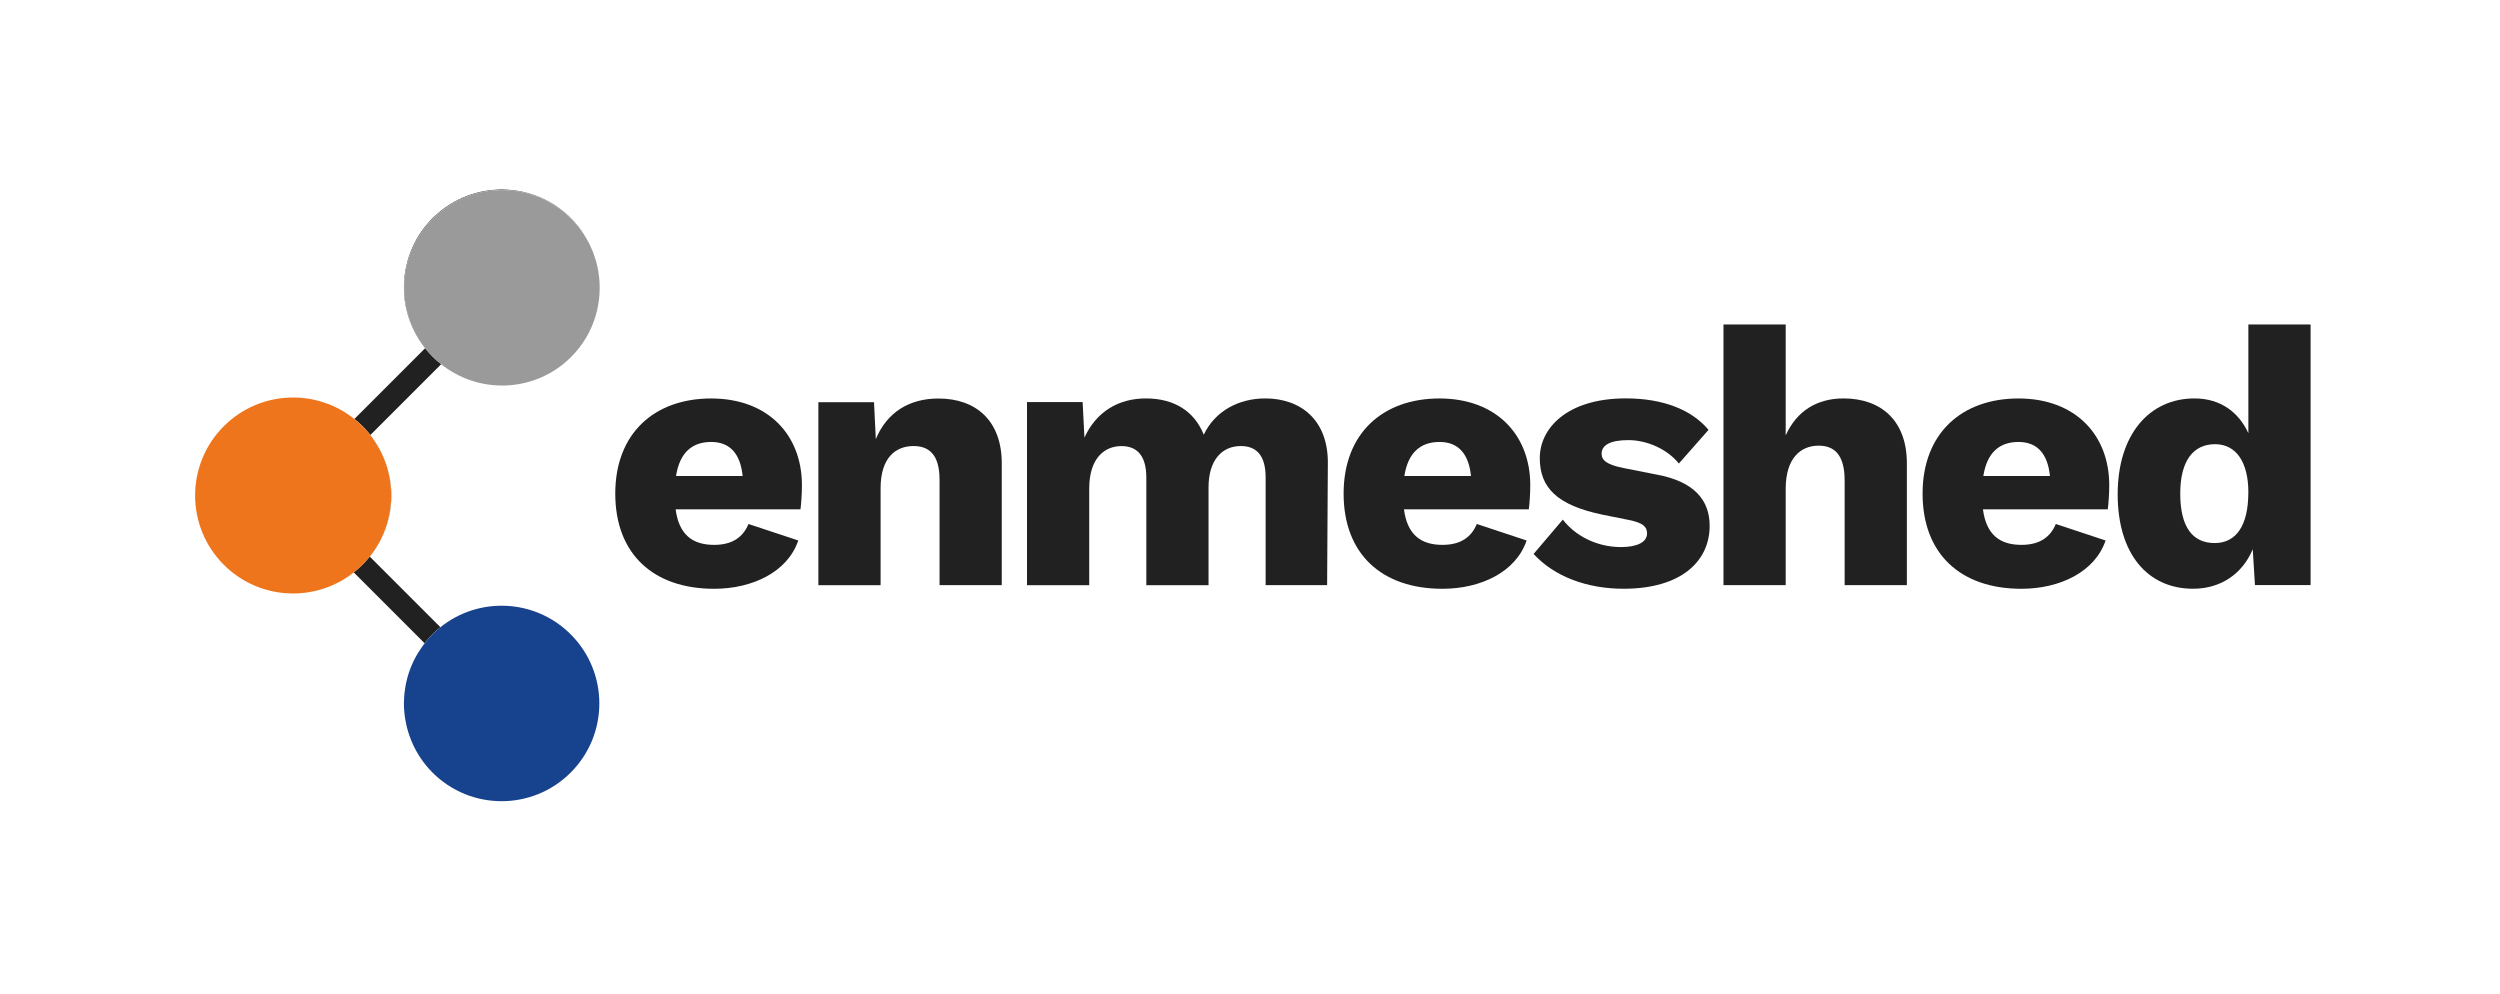 <?xml version="1.0" encoding="UTF-8"?><svg id="Logo" xmlns="http://www.w3.org/2000/svg" viewBox="0 0 580.6 230.95"><defs><style>.cls-1{fill:#ee751b;}.cls-2{fill:#17428d;}.cls-3{fill:#212121;}.cls-4{fill:#9b9a9a;}</style></defs><g><path class="cls-3" d="M93.82,163.06c0-.54,.03-1.07,.08-1.6-.04,.54-.07,1.07-.08,1.6Z"/><path class="cls-3" d="M137.66,58.4c.14,.36,.25,.72,.38,1.08-.12-.36-.24-.72-.38-1.08Z"/><path class="cls-3" d="M136.69,56.3c.25,.48,.47,.98,.69,1.48-.21-.5-.43-.99-.69-1.48Z"/><path class="cls-3" d="M96.78,152.17c.12-.2,.24-.41,.36-.61-.12,.2-.24,.4-.36,.61Z"/><path class="cls-3" d="M96.11,153.43c.04-.08,.07-.16,.11-.24-.04,.08-.07,.16-.11,.24Z"/><path class="cls-3" d="M102.28,145.67l-16.4-16.4c6.63-8.23,6.68-19.95,.13-28.24l16.44-16.44c.24,.19,.49,.35,.73,.53-.92-.68-1.81-1.4-2.65-2.24-8.87-8.87-8.87-23.24,0-32.11,8.87-8.87,23.24-8.87,32.11,0,1.63,1.63,2.96,3.46,3.99,5.39-.65-1.22-1.4-2.41-2.29-3.54-7.8-9.83-22.09-11.48-31.93-3.68-9.83,7.8-11.48,22.09-3.68,31.93l-16.42,16.42c.64,.52,1.27,1.07,1.87,1.66,8.89,8.89,8.89,23.3,0,32.19-.65,.65-1.33,1.23-2.03,1.79l16.46,16.46c-.2,.25-.38,.52-.57,.78,.72-1.01,1.51-1.98,2.42-2.89,.59-.59,1.2-1.13,1.83-1.64Z"/><path class="cls-3" d="M138.91,62.8c.01,.07,.02,.14,.03,.2-.01-.07-.02-.14-.03-.2Z"/><path class="cls-3" d="M138.4,60.57c.06,.22,.11,.44,.16,.66-.06-.22-.1-.44-.16-.66Z"/><path class="cls-3" d="M94.92,156.37c.11-.34,.23-.67,.35-1.01-.13,.33-.24,.67-.35,1.01Z"/><path class="cls-3" d="M94.13,167.08c-.06-.35-.11-.7-.15-1.05,.04,.35,.09,.7,.15,1.05Z"/><path class="cls-3" d="M93.89,165.1c-.04-.48-.06-.96-.07-1.43,0,.48,.03,.96,.07,1.43Z"/><path class="cls-3" d="M94.54,169.01c-.05-.18-.09-.36-.13-.54,.04,.18,.09,.36,.13,.54Z"/><path class="cls-3" d="M93.94,160.93c.06-.52,.13-1.03,.22-1.54-.09,.51-.17,1.03-.22,1.54Z"/><path class="cls-3" d="M95.12,170.91s-.02-.06-.03-.09c.01,.03,.02,.06,.03,.09Z"/><path class="cls-3" d="M94.3,158.69c.09-.44,.2-.87,.32-1.31-.12,.43-.23,.87-.32,1.31Z"/><path class="cls-1" d="M84.18,98.98c-.6-.6-1.22-1.15-1.87-1.66-8.94-7.18-22.03-6.63-30.33,1.66-8.89,8.89-8.89,23.3,0,32.19,8.24,8.24,21.23,8.83,30.16,1.79,.7-.55,1.39-1.14,2.03-1.79,8.89-8.89,8.89-23.3,0-32.19Z"/><path class="cls-2" d="M102.28,145.67c-.63,.51-1.24,1.05-1.83,1.64-.91,.91-1.7,1.88-2.42,2.89-.32,.45-.62,.9-.9,1.36-.12,.2-.24,.4-.36,.61-.19,.34-.38,.68-.56,1.02-.04,.08-.07,.16-.11,.24-.31,.64-.59,1.28-.84,1.94-.13,.33-.24,.67-.35,1.01-.11,.33-.21,.67-.3,1.01-.12,.43-.23,.87-.32,1.31-.05,.23-.09,.47-.13,.7-.09,.51-.17,1.03-.22,1.54-.02,.18-.04,.35-.05,.53-.04,.53-.07,1.07-.08,1.6,0,.2,0,.41,0,.61,0,.48,.03,.96,.07,1.43,.02,.31,.06,.62,.09,.93,.04,.35,.09,.7,.15,1.05,.08,.47,.17,.93,.28,1.39,.04,.18,.09,.36,.13,.54,.16,.61,.34,1.21,.55,1.81,.01,.03,.02,.06,.03,.09,1.09,3.1,2.85,6.02,5.33,8.5,8.87,8.87,23.24,8.87,32.1,0,8.87-8.87,8.87-23.24,0-32.1-8.28-8.28-21.36-8.82-30.27-1.64Z"/><path class="cls-4" d="M100.53,50.79c-8.87,8.87-8.87,23.24,0,32.11,.83,.83,1.73,1.56,2.65,2.24,8.88,6.53,21.43,5.8,29.46-2.24,5.41-5.41,7.5-12.88,6.31-19.89-.01-.07-.02-.14-.03-.2-.09-.53-.22-1.05-.35-1.57-.06-.22-.1-.44-.16-.66-.11-.37-.24-.73-.36-1.09-.12-.36-.24-.72-.38-1.08-.08-.21-.19-.41-.28-.62-.22-.5-.43-1-.69-1.48-.02-.04-.05-.08-.07-.12-1.03-1.94-2.36-3.76-3.99-5.39-8.87-8.87-23.24-8.87-32.11,0Z"/></g><g><path class="cls-3" d="M185.9,118.29h-28.99c.77,5.87,3.91,8.25,8.93,8.25,4.25,0,6.72-1.79,7.99-4.85l11.56,3.83c-2.47,7.31-10.63,11.22-19.55,11.22-14.11,0-22.95-8.08-22.95-22.1s9.1-22.1,22.27-22.1,21.08,8.42,21.08,20.15c0,2.13-.17,4.25-.34,5.61Zm-28.9-7.74h15.47c-.51-5.1-2.89-7.91-7.31-7.91s-7.31,2.47-8.16,7.91Z"/><path class="cls-3" d="M232.65,107.58v28.31h-14.45v-24.48c0-5.87-2.47-7.82-6.04-7.82-4.17,0-7.65,2.72-7.65,9.78v22.53h-14.45v-42.5h12.92l.42,8.59c2.55-6.21,7.74-9.44,14.54-9.44,8.76,0,14.71,5.19,14.71,15.05Z"/><path class="cls-3" d="M238.51,93.38h12.92l.42,8.25c2.72-5.95,7.82-9.1,14.28-9.1s11.22,2.89,13.43,8.42c2.64-5.53,8.16-8.42,14.28-8.42,8.33,0,14.62,5.1,14.54,15.05l-.17,28.31h-14.28v-24.99c0-5.35-2.3-7.31-5.78-7.31-4.33,0-7.48,3.23-7.48,9.61v22.7h-14.45v-24.99c0-5.35-2.38-7.31-5.78-7.31-4,0-7.48,2.89-7.48,9.86v22.44h-14.45v-42.5Z"/><path class="cls-3" d="M355.05,118.29h-28.99c.76,5.87,3.91,8.25,8.93,8.25,4.25,0,6.71-1.79,7.99-4.85l11.56,3.83c-2.46,7.31-10.63,11.22-19.55,11.22-14.11,0-22.95-8.08-22.95-22.1s9.1-22.1,22.27-22.1,21.08,8.42,21.08,20.15c0,2.13-.17,4.25-.34,5.61Zm-28.9-7.74h15.47c-.51-5.1-2.89-7.91-7.31-7.91s-7.31,2.47-8.16,7.91Z"/><path class="cls-3" d="M356.15,128.66l6.8-7.99c2.8,3.66,7.74,6.38,13.52,6.38,3.49,0,6.04-1.02,6.04-3.15,0-1.53-.85-2.47-4.25-3.15l-5.95-1.19c-10.71-2.21-14.71-6.29-14.71-13.18s6.29-13.86,19.98-13.86c8.67,0,15.3,2.64,19.21,7.31l-6.89,7.82c-2.72-3.4-7.48-5.44-11.73-5.44s-6.21,1.19-6.21,3.15c0,1.53,1.19,2.55,5.02,3.32l7.74,1.53c8.76,1.61,12.33,5.95,12.33,11.9,0,8.25-6.63,14.62-19.98,14.62-8.5,0-16.07-2.81-20.91-8.08Z"/><path class="cls-3" d="M400.26,75.36h14.45v25.76c2.55-5.7,7.31-8.59,13.43-8.59,8.76,0,14.71,5.19,14.71,15.05v28.31h-14.45v-24.31c0-6.04-2.46-8.08-6.04-8.08-4.17,0-7.65,2.89-7.65,10.03v22.36h-14.45v-60.52Z"/><path class="cls-3" d="M489.51,118.29h-28.99c.77,5.87,3.91,8.25,8.93,8.25,4.25,0,6.72-1.79,7.99-4.85l11.56,3.83c-2.46,7.31-10.63,11.22-19.55,11.22-14.11,0-22.95-8.08-22.95-22.1s9.1-22.1,22.27-22.1,21.08,8.42,21.08,20.15c0,2.13-.17,4.25-.34,5.61Zm-28.9-7.74h15.47c-.51-5.1-2.89-7.91-7.31-7.91s-7.31,2.47-8.16,7.91Z"/><path class="cls-3" d="M536.61,75.36v60.52h-12.92l-.51-8.33c-2.38,5.7-7.4,9.18-13.86,9.18-10.54,0-17.51-8.08-17.51-21.93s7.31-22.27,17.85-22.27c6.04,0,10.29,3.23,12.5,8.08v-25.25h14.45Zm-14.45,39.02c0-7.14-2.89-11.22-7.74-11.22s-8.08,3.57-8.08,11.48,2.97,11.48,7.99,11.48,7.82-4.08,7.82-11.73Z"/></g></svg>